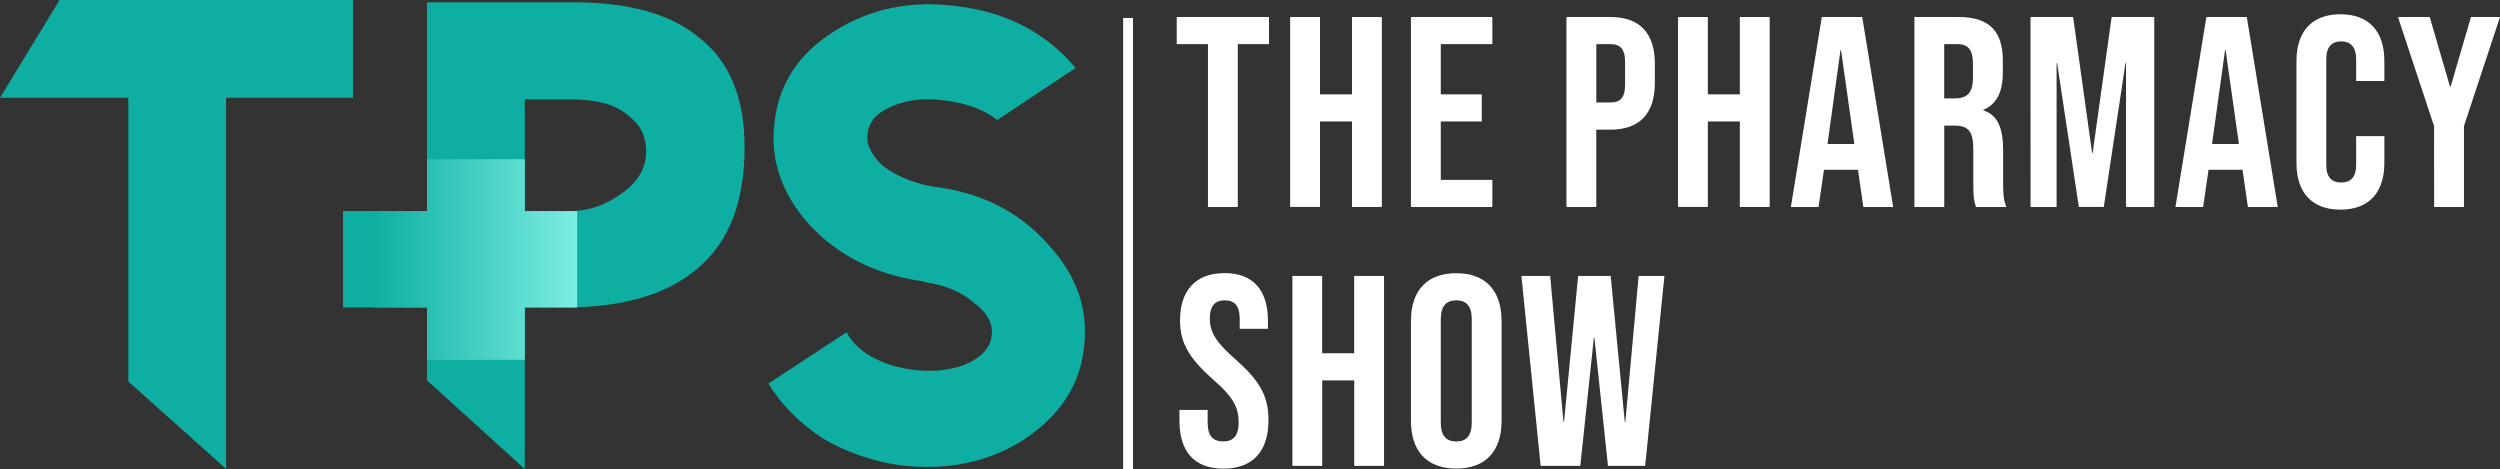 <?xml version="1.0" encoding="UTF-8"?>
<!-- Generator: Adobe Illustrator 26.0.1, SVG Export Plug-In . SVG Version: 6.00 Build 0)  -->
<svg xmlns="http://www.w3.org/2000/svg" xmlns:xlink="http://www.w3.org/1999/xlink" version="1.1" id="Layer_1" x="0px" y="0px" viewBox="0 0 5069.3 951.4" style="enable-background:new 0 0 5069.3 951.4;" xml:space="preserve">
<rect x="0" y="0" width="5069.3" height="951.4" fill="#333333" stroke="none"/>
<style type="text/css">
	.st0{fill:#0EAFA2;}
	.st1{fill:#FFFFFF;}
	.st2{fill:url(#SVGID_1_);}
</style>
<g id="Layer_2_00000097465101249371255360000008448203467030781841_">
	<g id="Layer_1-2">
		<path class="st0" d="M715.8,0v198.3H458.4v752.4L260.2,773.5V198.3H0L120.8,0H715.8z"></path>
		<path class="st0" d="M1421.3,79.2C1362.3,28.6,1276.5,4.7,1164,4.7H865.8V428H695.6v195.5h170.2v147.6l198.3,180V623.4h82.9    c116.8,0,206.8-26.7,268.6-80.1c63.2-53.4,94.2-135,94.2-244.7C1509.9,200.2,1480.4,127.1,1421.3,79.2z M1259.6,392.8    c-30.9,22.5-64.7,35.2-104.1,35.2h-91.4V201.6h88.6c25.3,0,47.8,1.4,70.3,7.1c22.9,5.6,43.8,17.2,60.5,33.8    c18.2,16.9,26.7,37.9,26.7,64.7C1310.2,340.8,1293.3,370.3,1259.6,392.8z"></path>
		<path class="st0" d="M1667.8,888.8c-46.4-30.9-83-67.5-109.7-111.1L1717,673.6c8.4,18.3,25.3,35.2,49.2,49.2    c25.3,14.1,52,22.5,83,26.7c42.2,5.6,78.8,1.4,109.7-11.2c32.3-14.1,49.2-33.8,52-57.7s-8.4-46.4-35.2-66.1    c-25.3-22.5-59.1-36.6-99.8-42.2c-3.4-1.9-7.3-2.9-11.3-2.8c-91.4-14.1-166-52-223.6-113.9c-56.2-63.3-80.2-132.2-70.3-208.1    c8.4-77.3,49.2-139.2,120.9-184.2C1764.8,16.9,1849.2,0,1942,12.7c101.2,12.6,180,54.8,239,125.1l-158.9,105.5    c-26.7-21.1-61.9-33.8-104.1-39.4c-39.4-5.6-75.9-2.8-108.3,11.2c-30.9,12.7-47.8,30.9-50.6,56.2c-2.8,22.5,8.4,43.6,30.9,64.7    c25.3,19.7,56.2,32.3,92.8,40.8c9.8,1.4,15.5,2.8,18.3,2.8c91.4,12.7,165.9,50.6,223.6,115.3c59.1,63.3,83,133.6,73.1,210.9    c-8.4,77.3-50.6,139.2-123.8,187c-71.7,45-154.7,61.9-248.9,50.6C1769,935.2,1715.6,916.9,1667.8,888.8z"></path>
		<path class="st1" d="M2449.4,89.5h-63.3v-55h187.1v55h-63.3v330.2h-60.5V89.5z"></path>
		<path class="st1" d="M2616.1,34.5h60.5v156.8h64.9V34.5h60.5v385.2h-60.5V246.3h-64.9v173.3h-60.5L2616.1,34.5z"></path>
		<path class="st1" d="M2861,34.5h165.1v55h-104.6v101.8h83.1v55h-83.1v118.4h104.6v55H2861V34.5z"></path>
		<path class="st1" d="M3176.3,34.5h89.1c60.5,0,90.2,33.6,90.2,95.2v38c0,61.6-29.7,95.2-90.2,95.2h-28.6v156.8h-60.5L3176.3,34.5z     M3265.5,207.8c19.3,0,29.7-8.8,29.7-36.3v-45.7c0-27.5-10.5-36.3-29.7-36.3h-28.6v118.3L3265.5,207.8z"></path>
		<path class="st1" d="M3402.5,34.5h60.5v156.8h64.9V34.5h60.5v385.2h-60.5V246.3H3463v173.3h-60.5L3402.5,34.5z"></path>
		<path class="st1" d="M3694.1,34.5h82l62.7,385.2h-60.5l-11-76.5v1.1h-68.8l-11,75.4h-56.1L3694.1,34.5z M3760.1,292l-27-190.4    h-1.1L3705.7,292H3760.1z"></path>
		<path class="st1" d="M3881.8,34.5h89.7c62.7,0,89.7,29.2,89.7,88.6v23.7c0,39.6-12.7,64.9-39.6,75.9v1.1    c30.3,9.4,40.2,38,40.2,81.4v67.7c0,18.7,0.6,32.5,6.6,46.8h-61.6c-3.3-9.9-5.5-16-5.5-47.3v-70.4c0-35.8-10.4-47.3-38-47.3h-20.9    v165.1h-60.5V34.5z M3964.3,199.5c22.6,0,36.3-9.9,36.3-40.7v-29.7c0-27.5-9.4-39.6-30.8-39.6h-27.5v110.1L3964.3,199.5z"></path>
		<path class="st1" d="M4117.3,34.5h86.4l38.5,275.7h1.1l38.5-275.7h86.4v385.2H4311V128h-1.1l-44,291.6h-50.6l-44-291.6h-1.1v291.7    h-52.8L4117.3,34.5z"></path>
		<path class="st1" d="M4473.9,34.5h82l62.7,385.2h-60.5l-11-76.5v1.1h-68.8l-11,75.4h-56.1L4473.9,34.5z M4539.9,292l-27-190.4    h-1.1L4485.4,292H4539.9z"></path>
		<path class="st1" d="M4656.6,330.5V123.6c0-59.4,30.8-94.7,89.1-94.7s89.1,35.2,89.1,94.7v40.7h-57.2v-44.6    c0-25.3-12.1-35.8-30.3-35.8s-30.3,10.4-30.3,35.8v215.2c0,25.3,12.1,35.2,30.3,35.2s30.3-9.9,30.3-35.2V276h57.2v54.5    c0,59.4-30.8,94.6-89.1,94.6S4656.6,390,4656.6,330.5z"></path>
		<path class="st1" d="M4935.6,255.7l-73.2-221.2h64.4l41.2,141.4h1.1l41.3-141.4h58.9l-73.1,221.2v164h-60.5L4935.6,255.7z"></path>
		<path class="st1" d="M2391.6,853.3v-22h57.2v26.4c0,27.5,12.1,37.4,31.4,37.4s31.4-9.9,31.4-38.5c0-31.9-12.1-52.3-51.7-87    c-50.6-44.6-67.1-75.9-67.1-120c0-60.5,31.4-95.8,90.2-95.8s88,35.3,88,96.9v16h-57.2V647c0-27.5-11-38-30.3-38    s-30.3,10.5-30.3,36.9c0,28.1,12.7,48.4,52.3,83.1c50.6,44.6,66.6,75.4,66.6,123.3c0,62.7-31.9,98-91.4,98    S2391.6,915,2391.6,853.3z"></path>
		<path class="st1" d="M2620.5,559.5h60.5v156.8h64.9V559.5h60.5v385.2H2746V771.3h-64.9v173.3h-60.5V559.5z"></path>
		<path class="st1" d="M2861,853.3V650.8c0-61.6,32.5-96.8,91.9-96.8s91.9,35.2,91.9,96.8v202.5c0,61.6-32.5,96.8-91.9,96.8    S2861,915,2861,853.3z M2984.3,857.2V647c0-27.5-12.1-38-31.4-38s-31.4,10.5-31.4,38v210.2c0,27.5,12.1,38,31.4,38    S2984.3,884.7,2984.3,857.2L2984.3,857.2z"></path>
		<path class="st1" d="M3085,559.5h58.3l27,296.1h1.1l28.6-296.1h66l28.6,296.1h1.1l27-296.1h52.3l-39.1,385.2h-75.4L3233,684.9    h-1.1l-27.5,259.7H3124L3085,559.5z"></path>
		<rect x="2277.4" y="36.4" class="st1" width="20" height="915"></rect>
		
			<linearGradient id="SVGID_1_" gradientUnits="userSpaceOnUse" x1="759.81" y1="425.765" x2="1170.25" y2="425.765" gradientTransform="matrix(1 0 0 -1 0 952)">
			<stop offset="0" style="stop-color:#0EAFA2"></stop>
			<stop offset="1" style="stop-color:#7CEDE2"></stop>
		</linearGradient>
		<polygon class="st2" points="865.9,322.9 1064.2,322.9 1064.2,428 1170.2,428 1170.2,623.5 1064.2,623.5 1064.2,729.6     865.9,729.6 865.9,623.5 759.8,623.5 759.8,428 865.9,428   "></polygon>
	</g>
</g>
</svg>
